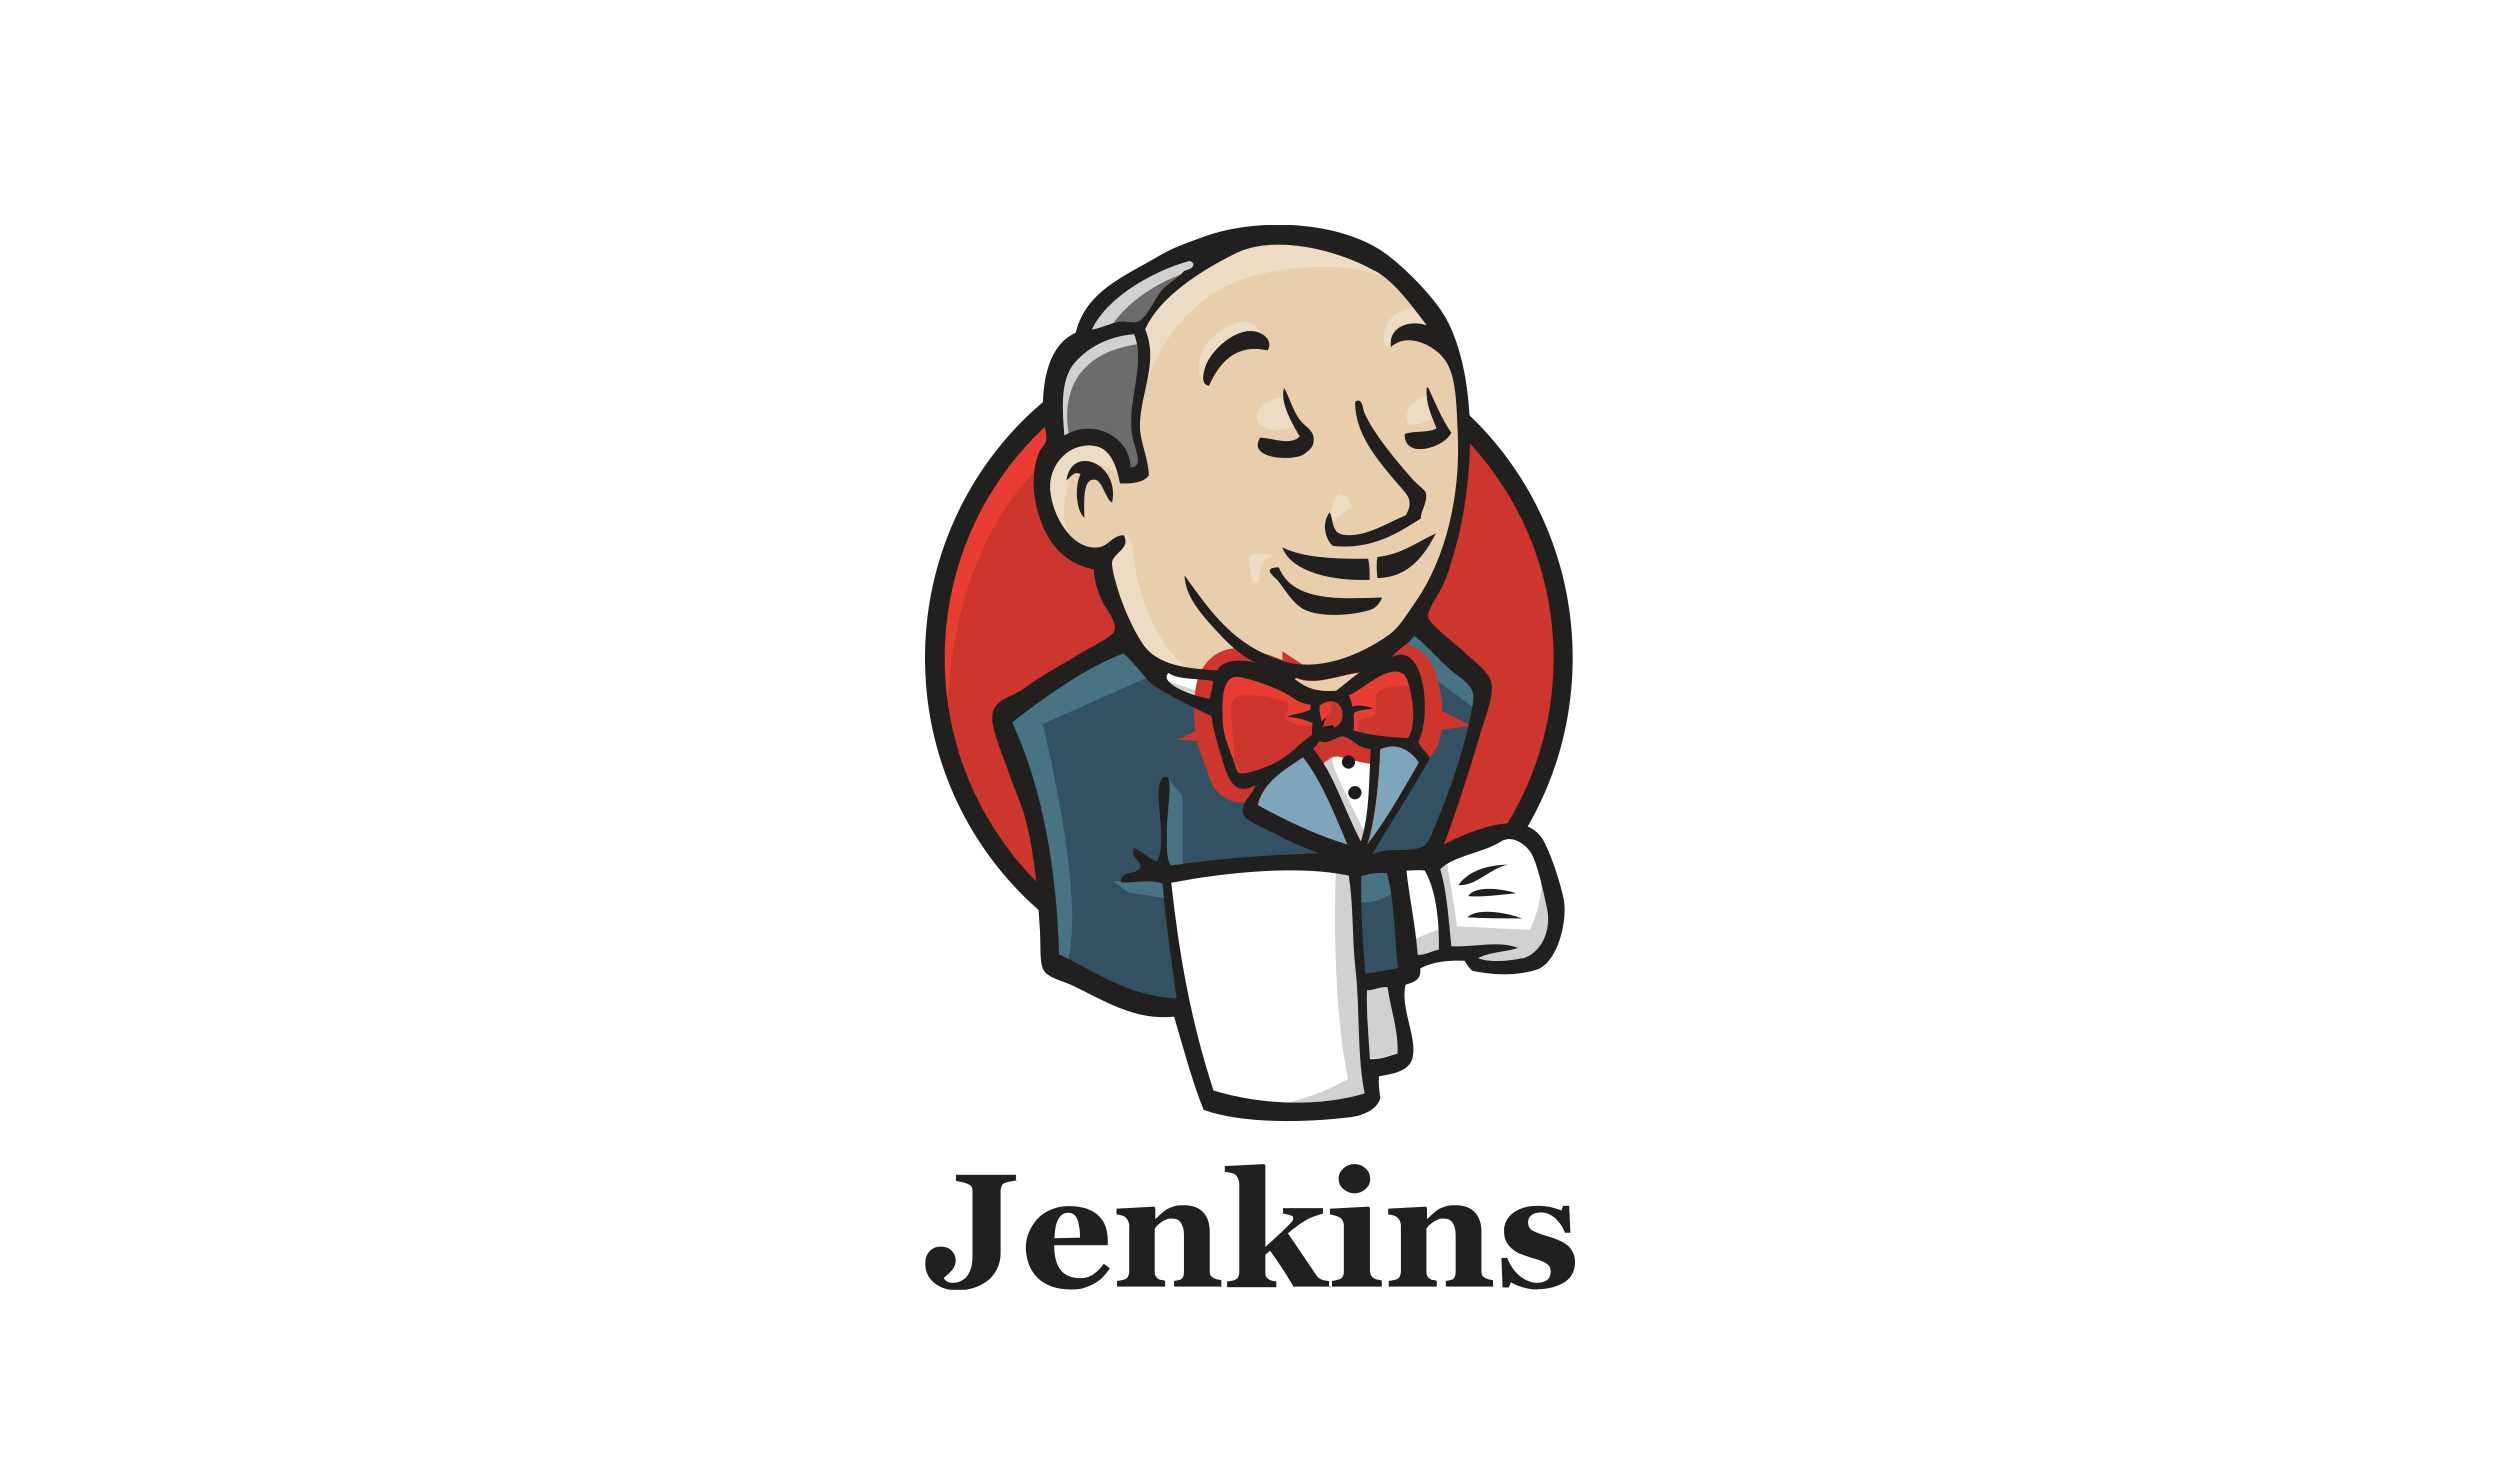 <svg width="100" height="59" viewBox="0 0 100 59" fill="none" xmlns="http://www.w3.org/2000/svg">
<rect width="100" height="59" fill="white"/>
<rect width="100" height="59" fill="white"/>
<g clip-path="url(#clip0_271_662)">
<path d="M62.536 26.275C62.536 33.378 56.906 39.136 49.965 39.136C43.025 39.136 37.382 33.378 37.382 26.275C37.382 19.173 43.013 13.414 49.965 13.414C56.917 13.414 62.536 19.173 62.536 26.275Z" fill="#CC362C"/>
<path d="M37.904 29.462C37.904 29.462 37.001 16.045 49.352 15.662L48.494 14.226L41.786 16.473L39.874 18.675L38.206 21.884L37.255 25.615L37.545 28.106" fill="#E93C33"/>
<path d="M41.356 17.505C39.155 19.764 37.788 22.881 37.788 26.333C37.788 29.786 39.155 32.891 41.356 35.162C43.569 37.422 46.605 38.812 49.965 38.812C53.337 38.812 56.361 37.422 58.574 35.162C60.775 32.903 62.143 29.786 62.143 26.333C62.143 22.881 60.775 19.776 58.574 17.505C56.361 15.257 53.325 13.855 49.965 13.855C46.605 13.855 43.569 15.245 41.356 17.505ZM40.789 35.684C38.448 33.285 37 29.971 37 26.322C37 22.672 38.448 19.358 40.789 16.948C43.129 14.55 46.373 13.067 49.954 13.067C53.534 13.067 56.778 14.562 59.118 16.948C61.459 19.347 62.907 22.66 62.907 26.322C62.907 29.971 61.459 33.285 59.118 35.684C56.778 38.082 53.534 39.565 49.954 39.565C46.373 39.565 43.129 38.082 40.789 35.684Z" fill="#221F1F"/>
<path d="M55.26 26.345L53.348 26.634L50.764 26.924L49.096 26.971L47.462 26.924L46.211 26.542L45.11 25.348L44.253 22.904L44.056 22.371L42.909 21.988L42.237 20.888L41.762 19.3L42.295 17.91L43.546 17.47L44.554 17.945L45.029 18.999L45.608 18.906L45.805 18.663L45.608 17.562L45.562 16.172L45.852 14.26V13.159L46.709 11.758L48.239 10.657L50.915 9.51L53.881 9.95L56.465 11.816L57.658 13.727L58.435 15.118L58.632 18.57L58.052 21.537L56.998 24.178L56.002 25.592" fill="#E8CEAD"/>
<path d="M53.638 34.629L46.791 34.919V36.066L47.37 40.098L47.08 40.434L42.295 38.8L41.959 38.221L41.484 32.81L40.36 29.566L40.117 28.79L43.952 26.148L45.145 25.673L46.2 26.971L47.115 27.782L48.169 28.118L48.644 28.257L49.224 30.748L49.664 31.281L50.765 30.898L49.988 32.393L54.148 34.363L53.627 34.652" fill="#335162"/>
<path d="M42.272 17.91L43.523 17.469L44.531 17.945L45.006 18.999L45.585 18.906L45.724 18.327L45.435 17.226L45.724 14.584L45.481 13.148L46.339 12.14L48.204 10.657L47.671 9.938L45.029 11.236L43.928 12.093L43.315 13.437L42.364 14.735L42.075 16.264L42.272 17.898" fill="#6D6C6D"/>
<path d="M44.242 13.414C44.242 13.414 44.96 11.642 47.834 10.773C50.707 9.915 47.972 10.159 47.972 10.159L44.856 11.352L43.662 12.545L43.129 13.495L44.23 13.403" fill="#D3D1D0"/>
<path d="M42.805 17.585C42.805 17.585 41.797 14.225 45.632 13.75L45.493 13.171L42.851 13.785L42.075 16.276L42.272 17.91L42.805 17.574" fill="#D3D1D0"/>
<path d="M44.334 22.035L44.96 21.421C44.96 21.421 45.25 21.455 45.296 21.791C45.343 22.127 45.493 25.151 47.544 26.774C47.741 26.924 46.014 26.53 46.014 26.53L44.485 24.132" fill="#EEDBC4"/>
<path d="M53.151 21.119C53.151 21.119 53.267 19.671 53.661 19.775C54.055 19.879 54.055 20.285 54.055 20.285C54.055 20.285 53.105 20.899 53.151 21.119Z" fill="#EEDBC4"/>
<path d="M57.126 15.801C57.126 15.801 56.338 15.963 56.268 16.658C56.199 17.354 57.126 16.797 57.276 16.751" fill="#EEDBC4"/>
<path d="M51.332 15.859C51.332 15.859 50.278 15.998 50.278 16.67C50.278 17.342 51.471 17.284 51.807 17.006" fill="#EEDBC4"/>
<path d="M44.821 18.964C44.821 18.964 43.001 17.864 42.816 18.918C42.619 19.972 42.202 20.737 43.106 21.838L42.492 21.641L41.912 20.158L41.715 18.721L42.816 17.574L44.067 17.667L44.786 18.246L44.832 18.964" fill="#EEDBC4"/>
<path d="M45.678 15.952C45.678 15.952 46.489 11.734 50.602 10.923C53.986 10.251 55.77 11.062 56.442 11.838C56.442 11.838 53.418 8.247 50.544 9.347C47.671 10.448 45.562 12.464 45.62 13.75C45.701 15.963 45.667 15.963 45.667 15.963" fill="#EEDBC4"/>
<path d="M56.789 12.302C56.789 12.302 55.399 12.256 55.352 13.495C55.352 13.495 55.352 13.692 55.445 13.878C55.445 13.878 56.546 12.626 57.218 13.298" fill="#EEDBC4"/>
<path d="M50.707 14.017C50.707 14.017 50.463 12.105 48.841 13.217C47.787 13.936 47.891 14.944 48.065 15.129C48.262 15.326 48.204 15.709 48.355 15.442C48.494 15.175 48.459 14.318 48.98 14.075C49.502 13.832 50.371 13.565 50.707 14.017Z" fill="#EEDBC4"/>
<path d="M46.211 26.959L41.704 28.963C41.704 28.963 43.569 36.39 42.619 38.684L41.947 38.441L41.901 35.614L40.65 30.261L40.117 28.778L44.809 25.615L46.2 26.959" fill="#477383"/>
<path d="M46.663 31.072L47.3 31.848V34.722H46.536C46.536 34.722 46.443 32.717 46.443 32.474C46.443 32.231 46.536 31.373 46.536 31.373" fill="#477383"/>
<path d="M46.686 35.162L44.531 35.255L45.145 35.695L46.675 35.938" fill="#477383"/>
<path d="M54.056 34.675L55.828 34.629L56.269 39.032L54.45 39.275L54.056 34.675Z" fill="#335162"/>
<path d="M54.542 34.676L57.218 34.537C57.218 34.537 58.319 31.756 58.319 31.617C58.319 31.478 59.269 27.585 59.269 27.585L57.114 25.337L56.674 24.955L55.527 26.102V30.551L54.53 34.676" fill="#335162"/>
<path d="M55.735 34.351L54.067 34.687L54.31 36.031C54.924 36.321 55.979 35.556 55.979 35.556" fill="#477383"/>
<path d="M55.782 25.962L59.142 28.454L59.234 27.306L56.697 24.966L55.782 25.962Z" fill="#477383"/>
<path d="M48.355 44.118L47.358 40.086L46.86 37.12L46.779 34.919L51.274 34.675H54.067L53.812 39.704L54.252 43.586L54.206 44.304L50.568 44.593L48.366 44.118" fill="white"/>
<path d="M53.441 34.629C53.441 34.629 53.198 39.611 53.916 43.157C53.916 43.157 52.479 44.072 50.371 44.304L54.403 44.165L54.878 43.875L54.298 36.019L54.148 34.339" fill="#D3D1D0"/>
<path d="M56.338 38.661L58.203 38.128L61.749 37.931L62.282 36.298L61.331 33.471L60.231 33.331L58.701 33.807L57.241 34.525L56.465 34.386L55.851 34.629" fill="white"/>
<path d="M56.315 37.688C56.315 37.688 57.566 37.108 57.751 37.155L57.218 34.513L57.832 34.27C57.832 34.27 58.273 36.761 58.273 37.05C58.273 37.05 60.949 37.19 61.192 37.19C61.192 37.19 61.772 36.089 61.633 34.942L62.166 36.471L62.212 37.329L61.436 38.476L60.578 38.673L59.142 38.626L58.666 38.012L56.998 38.255L56.465 38.453" fill="#D3D1D0"/>
<path d="M54.426 34.293L53.372 31.616L52.271 30.029C52.271 30.029 52.514 29.357 52.85 29.357H53.951L55.005 29.739L54.913 31.512L54.426 34.281" fill="white"/>
<path d="M54.634 33.378C54.634 33.378 53.29 30.794 53.29 30.412C53.29 30.412 53.533 29.832 53.87 29.971C54.206 30.111 54.924 30.505 54.924 30.505V29.589L53.29 29.253L52.19 29.392L54.055 33.818L54.437 33.865" fill="#D3D1D0"/>
<path d="M48.772 27.063L47.44 26.924L46.188 26.542V26.982L46.803 27.654L48.714 28.511" fill="white"/>
<path d="M46.64 27.202C46.64 27.202 48.123 27.816 48.61 27.677L48.656 28.257L47.312 27.967L46.501 27.388L46.628 27.191" fill="#D3D1D0"/>
<path d="M56.338 29.531C55.527 29.508 54.785 29.404 54.148 29.23C54.195 28.963 54.102 28.709 54.183 28.523C54.368 28.396 54.658 28.396 54.936 28.361C54.704 28.245 54.368 28.199 54.102 28.268C54.102 28.083 54.009 27.979 53.963 27.828C54.415 27.666 55.492 26.6 56.106 26.947C56.396 27.121 56.523 28.071 56.547 28.546C56.57 28.929 56.5 29.323 56.35 29.531" fill="#CC362C"/>
<path d="M56.338 29.531C55.527 29.508 54.785 29.404 54.148 29.23C54.195 28.963 54.102 28.709 54.183 28.523C54.368 28.396 54.658 28.396 54.936 28.361C54.704 28.245 54.368 28.199 54.102 28.268C54.102 28.083 54.009 27.979 53.963 27.828C54.415 27.666 55.492 26.6 56.106 26.947C56.396 27.121 56.523 28.071 56.547 28.546C56.57 28.929 56.5 29.323 56.35 29.531H56.338Z" fill="black" stroke="#CC362C" stroke-width="2.317"/>
<path d="M52.456 28.199C52.456 28.256 52.456 28.326 52.456 28.384C52.201 28.546 51.796 28.546 51.518 28.685C51.923 28.708 52.248 28.813 52.537 28.94C52.537 29.091 52.537 29.253 52.514 29.404C52.051 29.716 51.622 30.191 51.077 30.504C50.811 30.643 49.907 31.014 49.641 30.945C49.49 30.898 49.467 30.713 49.409 30.527C49.281 30.145 48.969 29.508 48.945 28.928C48.911 28.187 48.83 26.936 49.641 27.098C50.289 27.225 51.042 27.515 51.541 27.793C51.854 27.978 52.027 28.175 52.491 28.222" fill="#CC362C"/>
<path d="M52.456 28.199C52.456 28.256 52.456 28.326 52.456 28.384C52.201 28.546 51.796 28.546 51.518 28.685C51.923 28.708 52.248 28.813 52.537 28.94C52.537 29.091 52.537 29.253 52.514 29.404C52.051 29.716 51.622 30.191 51.077 30.504C50.811 30.643 49.907 31.014 49.641 30.945C49.49 30.898 49.467 30.713 49.409 30.527C49.281 30.145 48.969 29.508 48.945 28.928C48.911 28.187 48.83 26.936 49.641 27.098C50.289 27.225 51.042 27.515 51.541 27.793C51.854 27.978 52.027 28.175 52.491 28.222L52.456 28.199Z" fill="black" stroke="#CC362C" stroke-width="2.317"/>
<path d="M52.908 29.079C52.839 28.674 52.758 28.558 52.781 28.21C53.87 27.492 54.055 29.45 52.908 29.079Z" fill="#CC362C"/>
<path d="M52.908 29.079C52.839 28.674 52.758 28.558 52.781 28.21C53.87 27.492 54.055 29.45 52.908 29.079Z" fill="black" stroke="#CC362C" stroke-width="2.317"/>
<path d="M54.472 29.404C54.472 29.404 54.136 28.929 54.38 28.79C54.623 28.651 54.855 28.79 54.994 28.546C55.133 28.303 54.994 28.164 55.04 27.874C55.086 27.585 55.33 27.538 55.573 27.492C55.816 27.446 56.488 27.353 56.581 27.585L56.291 26.727L55.712 26.53L53.893 27.585L53.8 28.118V29.172" fill="#E93C33"/>
<path d="M49.444 30.991C49.386 30.238 49.316 29.496 49.258 28.755C49.154 27.642 49.525 27.828 50.498 27.828C50.649 27.828 51.413 28.002 51.46 28.117C51.726 28.65 51.02 28.535 51.761 28.94C52.375 29.276 53.487 28.732 53.233 27.978C53.093 27.805 52.503 27.932 52.294 27.816C51.923 27.619 51.541 27.434 51.17 27.237C50.695 26.994 49.594 26.623 49.096 26.97C47.81 27.839 49.177 30.029 49.629 30.945" fill="#E93C33"/>
<path d="M50.707 14.017C49.398 13.716 48.749 14.562 48.355 15.442C47.996 15.361 48.146 14.874 48.227 14.631C48.459 13.994 49.409 13.125 50.174 13.252C50.498 13.299 50.95 13.6 50.707 14.017Z" fill="#221F1F"/>
<path d="M57.067 15.5H57.125C57.415 16.114 57.67 16.763 58.052 17.307C57.797 17.898 56.164 18.408 56.187 17.365C56.546 17.215 57.148 17.33 57.461 17.133C57.276 16.635 57.021 16.206 57.067 15.5Z" fill="#221F1F"/>
<path d="M51.367 15.523C51.657 16.044 51.738 16.577 52.144 16.96C52.329 17.134 52.677 17.342 52.503 17.829C52.456 17.945 52.167 18.2 51.993 18.246C51.379 18.431 49.919 18.292 50.406 17.504C50.927 17.527 51.611 17.84 51.993 17.458C51.703 16.994 51.17 16.056 51.367 15.511" fill="#221F1F"/>
<path d="M56.836 20.737C55.898 21.34 54.855 22 53.314 21.838C52.989 21.548 52.862 20.911 53.186 20.494C53.349 20.784 53.244 21.305 53.719 21.386C54.588 21.537 55.608 20.853 56.233 20.61C56.616 19.949 56.199 19.718 55.851 19.289C55.133 18.431 54.183 17.354 54.206 16.068C54.496 15.859 54.519 16.392 54.565 16.485C54.936 17.354 55.886 18.478 56.558 19.231C56.732 19.416 57.01 19.602 57.033 19.718C57.126 20.065 56.801 20.494 56.836 20.726" fill="#221F1F"/>
<path d="M44.485 20.111C44.195 19.938 44.114 19.208 43.778 19.184C43.28 19.15 43.373 20.135 43.373 20.714C43.037 20.413 42.979 19.451 43.222 18.964C42.932 18.825 42.816 19.115 42.654 19.219C42.863 17.748 44.809 18.536 44.485 20.1" fill="#221F1F"/>
<path d="M57.427 21.351C56.986 22.185 56.373 23.101 55.098 23.124C55.063 22.857 55.052 22.44 55.098 22.278C56.083 22.174 56.685 21.675 57.427 21.339" fill="#221F1F"/>
<path d="M51.297 21.895C52.108 22.324 53.615 22.371 54.727 22.347C54.785 22.591 54.785 22.892 54.785 23.193C53.36 23.251 51.668 22.904 51.297 21.907" fill="#221F1F"/>
<path d="M51.147 22.683C51.715 24.108 53.65 23.946 55.284 23.9C55.214 24.085 55.063 24.305 54.855 24.375C54.322 24.584 52.885 24.746 52.155 24.375C51.703 24.132 51.391 23.576 51.136 23.251C51.02 23.101 50.417 22.706 51.136 22.695" fill="#221F1F"/>
<path d="M56.766 30.504C56.106 31.64 55.469 32.81 54.692 33.795C55.017 32.833 55.156 31.211 55.214 29.971C55.909 29.647 56.488 30.041 56.778 30.504" fill="#7EA6BB"/>
<path d="M60.324 34.583C59.582 34.733 59.061 35.452 58.331 35.405C58.737 34.849 59.432 34.606 60.324 34.583Z" fill="#221F1F"/>
<path d="M60.648 35.73C60.034 35.788 59.327 35.892 58.725 35.846C59.014 35.394 60.138 35.556 60.648 35.73Z" fill="#221F1F"/>
<path d="M60.868 36.738C60.184 36.738 59.35 36.738 58.701 36.692C59.084 36.275 60.439 36.541 60.868 36.738Z" fill="#221F1F"/>
<path d="M55.492 39.472C55.596 40.33 55.932 41.187 55.886 42.114C55.515 42.242 55.295 42.346 54.785 42.346C54.75 41.558 54.646 40.342 54.669 39.577C54.913 39.6 55.283 39.403 55.48 39.461" fill="#D3D1D0"/>
<path d="M54.392 26.901C54.044 27.121 53.766 27.399 53.43 27.643C52.7 27.689 52.306 27.596 51.773 27.179C51.773 27.144 51.831 27.156 51.831 27.121C52.607 27.469 53.604 26.982 54.392 26.913" fill="#E8CEAD"/>
<path d="M50.313 32.207C50.522 31.28 51.367 30.794 52.132 30.296C52.908 31.292 53.395 32.567 53.916 33.806C52.665 33.436 51.402 32.833 50.313 32.219" fill="#7EA6BB"/>
<path d="M54.681 39.6C54.646 40.364 54.75 41.569 54.797 42.369C55.306 42.369 55.515 42.253 55.897 42.137C55.944 41.199 55.608 40.341 55.503 39.495C55.295 39.426 54.936 39.623 54.692 39.611L54.681 39.6ZM46.848 35.301C47.184 38.349 47.659 40.909 48.54 43.62C50.498 44.223 52.85 44.269 54.588 43.736C54.275 42.218 54.403 40.364 54.217 38.731C54.078 37.503 54.148 36.275 53.951 35.023C51.854 34.583 48.888 34.919 46.837 35.313L46.848 35.301ZM54.449 35.035C54.426 36.344 54.507 37.642 54.611 38.951C55.121 38.882 55.457 38.824 55.92 38.719C55.77 37.456 55.793 36.031 55.469 34.919C55.109 34.919 54.797 34.919 54.449 35.046V35.035ZM56.998 34.826C56.755 34.78 56.477 34.826 56.257 34.826C56.372 35.892 56.627 37.062 56.708 38.198C57.068 38.198 57.253 38.036 57.554 37.989C57.577 37.004 57.473 35.649 56.998 34.838V34.826ZM60.868 38.349C61.621 38.163 62.084 37.248 61.876 36.309C61.737 35.684 61.493 34.479 61.215 34.073C61.019 33.783 60.486 33.378 60.045 33.656C59.35 34.108 58.122 34.235 57.612 34.768C57.867 35.626 57.948 36.773 58.052 37.85C58.921 37.897 59.987 37.607 60.717 37.92C60.207 38.082 59.559 38.082 59.13 38.325C59.501 38.499 60.323 38.464 60.88 38.325L60.868 38.349ZM53.904 33.795C53.371 32.555 52.896 31.281 52.12 30.284C51.355 30.794 50.533 31.281 50.301 32.196C51.402 32.81 52.665 33.413 53.904 33.783V33.795ZM55.202 29.971C55.156 31.211 55.005 32.833 54.681 33.795C55.457 32.787 56.106 31.64 56.755 30.504C56.465 30.053 55.886 29.647 55.191 29.971H55.202ZM53.731 29.462C53.441 29.427 53.186 29.809 52.792 29.647C52.699 29.751 52.618 29.856 52.526 29.948C53.383 30.98 53.777 32.439 54.437 33.656C54.797 32.486 54.75 31.223 54.831 29.948C54.345 29.971 54.067 29.496 53.731 29.462ZM52.792 28.21C52.757 28.57 52.839 28.674 52.92 29.079C54.078 29.45 53.881 27.492 52.792 28.21ZM51.506 27.782C51.008 27.504 50.255 27.214 49.606 27.086C48.806 26.936 48.888 28.187 48.911 28.917C48.945 29.508 49.247 30.122 49.374 30.516C49.432 30.701 49.455 30.887 49.606 30.933C49.884 30.991 50.788 30.643 51.043 30.493C51.587 30.203 52.016 29.717 52.479 29.392C52.479 29.241 52.479 29.079 52.502 28.929C52.213 28.79 51.9 28.697 51.483 28.674C51.761 28.535 52.178 28.535 52.421 28.372C52.421 28.315 52.421 28.245 52.421 28.187C51.958 28.141 51.784 27.932 51.471 27.759L51.506 27.782ZM46.732 26.924C46.315 27.353 47.903 27.921 48.401 27.944C48.401 27.677 48.551 27.422 48.528 27.237C47.926 27.133 47.15 27.202 46.744 26.924H46.732ZM51.854 27.11C51.854 27.11 51.807 27.144 51.796 27.168C52.329 27.585 52.734 27.677 53.453 27.631C53.777 27.399 54.067 27.11 54.414 26.89C53.626 26.959 52.63 27.446 51.854 27.098V27.11ZM56.535 28.535C56.511 28.071 56.395 27.11 56.094 26.936C55.48 26.577 54.414 27.654 53.951 27.816C53.997 27.955 54.078 28.071 54.09 28.257C54.368 28.187 54.692 28.233 54.924 28.349C54.646 28.384 54.356 28.384 54.171 28.512C54.113 28.709 54.194 28.963 54.136 29.218C54.773 29.404 55.515 29.496 56.326 29.52C56.477 29.311 56.535 28.929 56.523 28.535H56.535ZM46.037 27.33C45.91 27.237 45.018 26.09 44.902 26.148C43.314 26.774 41.82 27.863 40.487 28.894C41.75 31.617 42.272 34.954 42.364 38.175C43.813 38.858 45.087 39.843 47.068 39.936C46.837 38.325 46.628 36.877 46.501 35.348C46.002 35.139 45.296 35.348 44.832 35.29C44.832 34.733 45.539 35.046 45.608 34.676C45.655 34.386 45.215 34.374 45.354 33.922C45.724 34.05 45.91 34.351 46.292 34.455C46.651 33.679 46.292 32.312 46.339 31.663C46.339 31.536 46.396 30.991 46.675 31.084C46.918 31.165 46.675 32.555 46.675 33.158C46.698 33.725 46.605 34.258 46.837 34.618C48.748 34.351 50.683 34.189 52.746 34.131C52.294 33.934 51.749 33.76 51.158 33.424C50.834 33.239 49.826 32.868 49.733 32.567C49.583 32.08 50.116 31.825 50.208 31.408C49.247 31.941 49.061 30.898 48.83 30.18C48.621 29.52 48.505 29.021 48.459 28.651C47.613 28.222 46.721 27.828 46.014 27.318L46.037 27.33ZM55.689 26.275C57.021 25.638 57.264 28.674 56.731 29.659C56.813 29.948 57.091 30.064 57.195 30.331C56.453 31.663 55.631 32.891 54.878 34.2C55.434 33.841 56.245 34.143 56.905 33.876C57.149 33.783 57.322 33.227 57.508 32.775C58.018 31.559 58.539 30.018 58.771 28.859C58.817 28.593 58.979 28.013 58.933 27.782C58.875 27.353 58.307 27.04 58.006 26.785C57.473 26.299 57.137 25.881 56.569 25.43C56.361 25.766 55.874 25.986 55.689 26.264V26.275ZM43.002 14.492C42.376 15.187 42.503 16.485 42.573 17.423C43.72 16.705 45.226 17.481 45.215 18.698C45.759 18.698 45.423 18.014 45.319 17.586C44.994 16.172 45.863 14.654 45.365 13.368C44.38 13.449 43.581 13.843 43.002 14.492ZM47.532 10.448C46.107 10.854 44.264 11.897 43.674 13.183C44.125 13.113 44.45 12.893 44.89 12.858C45.064 12.858 45.284 12.928 45.481 12.882C45.863 12.777 46.199 11.908 46.501 11.584C46.79 11.271 47.126 11.132 47.358 10.842C47.509 10.773 47.729 10.773 47.74 10.553C47.682 10.483 47.613 10.425 47.532 10.448ZM54.982 10.831C53.487 9.985 50.973 9.359 49.397 10.147C48.123 10.784 46.396 11.839 45.806 13.171C46.35 14.457 45.643 15.639 45.597 16.948C45.574 17.643 45.921 18.246 45.956 19.011C45.759 19.323 45.191 19.358 44.797 19.335C44.67 18.663 44.427 17.91 43.743 17.829C42.77 17.713 42.051 18.524 42.005 19.37C41.959 20.366 42.77 22.012 43.917 21.896C44.369 21.849 44.473 21.409 44.96 21.409C45.226 21.942 44.554 22.104 44.485 22.475C44.462 22.579 44.531 22.95 44.589 23.136C44.797 23.993 45.273 25.128 45.724 25.777C46.315 26.623 47.462 26.739 48.691 26.82C48.911 26.345 49.722 26.38 50.255 26.507C49.617 26.252 49.026 25.65 48.54 25.105C47.984 24.491 47.416 23.831 47.381 23.02C48.447 24.491 49.316 25.777 51.251 26.426C52.711 26.913 54.414 26.206 55.538 25.406C56.002 25.082 56.28 24.549 56.616 24.086C57.855 22.301 58.435 19.764 58.307 17.296C58.261 16.276 58.261 15.268 57.913 14.585C57.554 13.878 56.349 13.229 55.642 13.878C55.515 13.183 56.233 12.754 57.068 13.009C56.465 12.233 55.839 11.306 54.982 10.819V10.831ZM57.763 33.772C58.933 33.193 61.1 32.219 61.818 33.772C62.096 34.351 62.409 35.313 62.536 35.915C62.733 36.749 62.328 38.511 61.459 38.789C60.694 39.032 59.813 39.02 58.898 38.835C58.782 38.742 58.678 38.592 58.585 38.43C57.937 38.406 57.322 38.464 56.813 38.731C56.859 39.218 56.535 39.287 56.222 39.391C56.002 40.295 56.674 41.465 56.511 42.276C56.395 42.867 55.677 42.96 55.156 43.053C55.133 43.377 55.179 43.655 55.214 43.922C55.086 44.373 54.553 44.617 54.032 44.686C52.34 44.895 49.768 44.976 48.146 44.397C47.694 43.284 47.335 41.929 46.964 40.666C45.377 40.84 44.091 39.982 42.886 39.414C42.469 39.218 41.889 39.113 41.727 38.777C41.576 38.453 41.634 37.839 41.6 37.259C41.507 35.765 41.414 34.328 41.032 32.81C40.858 32.115 40.545 31.524 40.337 30.864C40.128 30.25 39.792 29.496 39.699 28.882C39.572 27.979 40.418 27.932 40.962 27.538C41.808 26.924 42.469 26.6 43.372 26.044C43.65 25.881 44.462 25.476 44.554 25.279C44.739 24.908 44.241 24.375 44.102 24.086C43.894 23.622 43.778 23.228 43.743 22.765C42.978 22.637 42.399 22.185 42.051 21.676C41.472 20.818 41.067 19.254 41.576 18.061C41.623 17.968 41.808 17.771 41.843 17.632C41.901 17.342 41.727 16.971 41.715 16.67C41.669 15.118 41.982 13.785 43.025 13.31C43.453 11.618 44.971 11.062 46.396 10.217C46.929 9.904 47.52 9.695 48.134 9.475C50.313 8.676 53.673 8.826 55.492 10.193C56.268 10.773 57.485 12.001 57.925 12.893C59.095 15.233 59.002 19.161 58.191 22.023C58.075 22.405 57.925 22.962 57.705 23.437C57.554 23.761 57.079 24.398 57.125 24.688C57.183 24.978 58.226 25.766 58.446 25.974C58.84 26.357 59.605 26.866 59.663 27.353C59.732 27.874 59.443 28.581 59.292 29.079C58.806 30.748 58.319 32.277 57.763 33.76V33.772Z" fill="#221F1F"/>
<path d="M50 22.243C50.058 22.162 50.405 22.035 50.892 22.266C50.892 22.266 50.313 22.359 50.359 23.321L50.116 23.274C50.116 23.274 49.872 22.417 49.988 22.255" fill="#EEDBC4"/>
<path d="M54.206 30.481C54.206 30.62 54.078 30.748 53.939 30.748C53.8 30.748 53.673 30.62 53.673 30.481C53.673 30.342 53.8 30.215 53.939 30.215C54.09 30.215 54.206 30.342 54.206 30.481Z" fill="#1C1919"/>
<path d="M54.461 31.709C54.461 31.848 54.333 31.976 54.194 31.976C54.055 31.976 53.928 31.848 53.928 31.709C53.928 31.57 54.055 31.443 54.194 31.443C54.345 31.443 54.461 31.559 54.461 31.709Z" fill="#1C1919"/>
<path d="M40.649 47.224C40.568 47.224 40.499 47.247 40.441 47.258C40.383 47.258 40.313 47.282 40.232 47.305C40.14 47.328 40.093 47.363 40.07 47.432C40.047 47.49 40.024 47.56 40.024 47.641V50.12C40.024 50.34 39.977 50.561 39.885 50.746C39.792 50.943 39.676 51.093 39.514 51.221C39.352 51.348 39.166 51.441 38.969 51.511C38.761 51.569 38.552 51.615 38.332 51.615C37.938 51.615 37.625 51.522 37.382 51.325C37.139 51.128 37.011 50.873 37.011 50.549C37.011 50.352 37.058 50.19 37.173 50.062C37.289 49.935 37.44 49.865 37.625 49.865C37.811 49.865 37.95 49.912 38.066 50.028C38.181 50.144 38.228 50.271 38.228 50.422C38.228 50.549 38.181 50.688 38.089 50.792C37.996 50.908 37.88 51.012 37.764 51.105V51.151C37.764 51.151 37.822 51.233 37.892 51.267C37.95 51.302 38.019 51.314 38.089 51.314C38.344 51.314 38.541 51.221 38.691 51.036C38.83 50.85 38.9 50.584 38.9 50.213V47.675C38.9 47.606 38.9 47.536 38.865 47.479C38.842 47.432 38.784 47.386 38.691 47.351C38.633 47.316 38.552 47.305 38.459 47.282C38.367 47.258 38.297 47.247 38.239 47.235V46.992H40.638V47.247H40.672L40.649 47.224Z" fill="#221F1F"/>
<path d="M44.404 50.711C44.334 50.839 44.242 50.943 44.137 51.059C44.033 51.175 43.917 51.256 43.778 51.337C43.639 51.418 43.489 51.476 43.349 51.522C43.211 51.569 43.037 51.58 42.851 51.58C42.538 51.58 42.272 51.534 42.04 51.453C41.82 51.36 41.623 51.244 41.484 51.093C41.334 50.943 41.229 50.769 41.148 50.56C41.079 50.352 41.032 50.132 41.032 49.9C41.032 49.691 41.079 49.471 41.16 49.286C41.241 49.089 41.357 48.915 41.496 48.753C41.635 48.602 41.82 48.475 42.04 48.382C42.26 48.289 42.504 48.243 42.77 48.243C43.06 48.243 43.303 48.289 43.5 48.359C43.697 48.428 43.848 48.533 43.964 48.649C44.091 48.776 44.172 48.915 44.23 49.077C44.276 49.24 44.311 49.413 44.311 49.599V49.807H42.168C42.168 50.248 42.249 50.572 42.423 50.792C42.585 51.012 42.863 51.128 43.211 51.128C43.419 51.128 43.581 51.082 43.743 50.966C43.906 50.85 44.033 50.723 44.149 50.549L44.381 50.723L44.404 50.711ZM43.199 49.506C43.199 49.379 43.199 49.251 43.176 49.124C43.153 48.996 43.141 48.88 43.106 48.799C43.06 48.695 43.025 48.626 42.956 48.579C42.898 48.533 42.816 48.51 42.724 48.51C42.562 48.51 42.434 48.591 42.342 48.753C42.237 48.915 42.191 49.182 42.179 49.529L43.199 49.506Z" fill="#221F1F"/>
<path d="M48.876 51.464H46.964V51.233C46.964 51.233 47.057 51.233 47.103 51.209C47.161 51.209 47.208 51.186 47.231 51.175C47.277 51.151 47.3 51.117 47.324 51.07C47.347 51.024 47.358 50.955 47.358 50.873V49.39C47.358 49.182 47.312 49.02 47.231 48.904C47.15 48.788 47.034 48.742 46.872 48.742C46.791 48.742 46.709 48.742 46.64 48.788C46.571 48.811 46.501 48.846 46.431 48.904C46.373 48.95 46.316 48.985 46.281 49.031C46.234 49.078 46.211 49.112 46.188 49.159V50.85C46.188 50.92 46.188 50.978 46.223 51.036C46.258 51.093 46.281 51.128 46.327 51.151C46.362 51.175 46.397 51.198 46.455 51.198C46.513 51.198 46.559 51.221 46.605 51.233V51.464H44.682V51.233C44.682 51.233 44.786 51.233 44.844 51.209C44.89 51.209 44.948 51.186 44.983 51.175C45.053 51.151 45.099 51.117 45.122 51.059C45.145 51.012 45.169 50.943 45.169 50.862V49.02C45.169 48.962 45.145 48.892 45.122 48.823C45.087 48.765 45.041 48.707 44.995 48.672C44.948 48.649 44.914 48.626 44.856 48.614C44.798 48.591 44.728 48.579 44.659 48.579V48.347L46.165 48.266L46.211 48.313V48.765C46.269 48.718 46.339 48.649 46.42 48.568C46.501 48.498 46.582 48.44 46.652 48.382C46.733 48.336 46.837 48.29 46.953 48.255C47.08 48.209 47.219 48.209 47.358 48.209C47.706 48.209 47.961 48.313 48.135 48.498C48.308 48.684 48.389 48.95 48.389 49.274V50.827C48.389 50.908 48.389 50.966 48.424 51.012C48.447 51.059 48.494 51.093 48.552 51.128C48.587 51.128 48.621 51.163 48.679 51.175C48.725 51.175 48.783 51.198 48.853 51.209V51.453H48.876V51.464Z" fill="#221F1F"/>
<path d="M53.232 51.464H51.738C51.552 51.14 51.379 50.862 51.228 50.642C51.077 50.422 50.938 50.201 50.799 50.028L50.614 50.19V50.885C50.614 50.955 50.614 51.024 50.649 51.07C50.672 51.117 50.706 51.151 50.776 51.186C50.822 51.209 50.857 51.221 50.904 51.233C50.95 51.244 51.008 51.256 51.054 51.256V51.487H49.084V51.256C49.084 51.256 49.189 51.256 49.247 51.233C49.293 51.233 49.351 51.209 49.386 51.198C49.455 51.175 49.502 51.14 49.525 51.082C49.548 51.036 49.571 50.966 49.571 50.885V47.351C49.571 47.282 49.548 47.212 49.525 47.143C49.49 47.073 49.455 47.015 49.397 46.969C49.351 46.946 49.293 46.922 49.212 46.911C49.131 46.888 49.061 46.876 48.992 46.876V46.644L50.568 46.563L50.614 46.61V49.877C50.764 49.738 50.95 49.576 51.147 49.39C51.344 49.205 51.506 49.054 51.61 48.938C51.68 48.869 51.726 48.811 51.726 48.776C51.726 48.73 51.726 48.718 51.726 48.707C51.726 48.66 51.691 48.637 51.622 48.614C51.552 48.591 51.46 48.568 51.321 48.544V48.324H52.919V48.544C52.711 48.602 52.549 48.66 52.433 48.707C52.317 48.753 52.201 48.834 52.062 48.915C51.969 48.973 51.888 49.043 51.807 49.101C51.726 49.159 51.633 49.24 51.517 49.332C51.726 49.634 51.911 49.912 52.085 50.167C52.259 50.422 52.444 50.7 52.63 50.978C52.688 51.082 52.769 51.14 52.873 51.186C52.977 51.221 53.07 51.233 53.163 51.244V51.487H53.198L53.232 51.464Z" fill="#221F1F"/>
<path d="M55.272 51.464H53.279V51.233C53.279 51.233 53.395 51.233 53.441 51.209C53.487 51.186 53.545 51.186 53.569 51.175C53.638 51.151 53.684 51.117 53.708 51.059C53.742 51.012 53.754 50.943 53.754 50.862V49.02C53.754 48.95 53.731 48.88 53.708 48.823C53.673 48.765 53.638 48.718 53.58 48.695C53.534 48.672 53.487 48.649 53.406 48.626C53.325 48.602 53.256 48.579 53.198 48.579V48.347L54.75 48.266L54.797 48.313V50.827C54.797 50.897 54.82 50.955 54.843 51.024C54.878 51.07 54.924 51.117 54.971 51.14C55.017 51.163 55.063 51.186 55.109 51.186C55.156 51.186 55.214 51.209 55.272 51.221V51.453V51.464ZM54.808 47.154C54.808 47.316 54.75 47.444 54.623 47.56C54.495 47.675 54.345 47.733 54.183 47.733C54.009 47.733 53.87 47.675 53.731 47.56C53.603 47.444 53.545 47.305 53.545 47.154C53.545 46.992 53.603 46.864 53.731 46.737C53.858 46.621 54.009 46.563 54.183 46.563C54.356 46.563 54.495 46.621 54.623 46.737C54.75 46.853 54.808 46.992 54.808 47.154Z" fill="#221F1F"/>
<path d="M59.744 51.464H57.832V51.233C57.832 51.233 57.925 51.233 57.971 51.209C58.029 51.209 58.075 51.186 58.099 51.175C58.145 51.151 58.168 51.117 58.191 51.07C58.214 51.024 58.226 50.955 58.226 50.873V49.39C58.226 49.182 58.18 49.02 58.099 48.904C58.017 48.788 57.902 48.742 57.739 48.742C57.658 48.742 57.577 48.742 57.508 48.788C57.438 48.823 57.369 48.846 57.299 48.904C57.241 48.95 57.183 48.985 57.148 49.031C57.102 49.078 57.079 49.112 57.056 49.159V50.85C57.056 50.92 57.056 50.978 57.09 51.036C57.114 51.082 57.148 51.128 57.195 51.151C57.23 51.175 57.264 51.198 57.322 51.198C57.38 51.198 57.426 51.221 57.473 51.233V51.464H55.55V51.233C55.55 51.233 55.654 51.233 55.712 51.209C55.758 51.209 55.816 51.186 55.851 51.175C55.92 51.151 55.967 51.117 55.99 51.059C56.013 51.012 56.036 50.943 56.036 50.862V49.02C56.036 48.962 56.013 48.892 55.99 48.823C55.955 48.765 55.909 48.707 55.862 48.672C55.816 48.649 55.781 48.626 55.723 48.614C55.665 48.591 55.596 48.579 55.526 48.579V48.347L57.033 48.266L57.079 48.313V48.765C57.137 48.718 57.206 48.649 57.288 48.568C57.369 48.498 57.45 48.44 57.519 48.382C57.6 48.336 57.705 48.29 57.821 48.255C57.948 48.209 58.087 48.209 58.226 48.209C58.574 48.209 58.828 48.313 59.002 48.498C59.176 48.695 59.257 48.95 59.257 49.274V50.827C59.257 50.908 59.257 50.966 59.292 51.012C59.315 51.059 59.361 51.093 59.419 51.128C59.454 51.128 59.489 51.163 59.547 51.175C59.605 51.186 59.651 51.198 59.721 51.209V51.453H59.744V51.464Z" fill="#221F1F"/>
<path d="M61.494 51.58C61.285 51.58 61.088 51.545 60.891 51.487C60.694 51.429 60.544 51.36 60.44 51.291L60.347 51.499H60.103L60.057 50.317H60.289C60.324 50.41 60.37 50.526 60.451 50.642C60.521 50.769 60.613 50.862 60.706 50.966C60.81 51.059 60.914 51.14 61.054 51.209C61.181 51.267 61.32 51.314 61.459 51.314C61.656 51.314 61.795 51.267 61.888 51.198C61.98 51.128 62.027 51.001 62.027 50.85C62.027 50.769 62.004 50.7 61.969 50.642C61.922 50.595 61.865 50.537 61.795 50.503C61.714 50.456 61.621 50.422 61.517 50.387C61.413 50.352 61.297 50.329 61.146 50.271C61.007 50.225 60.88 50.19 60.776 50.144C60.671 50.097 60.567 50.028 60.463 49.935C60.37 49.854 60.289 49.749 60.242 49.645C60.185 49.529 60.161 49.39 60.161 49.228C60.161 48.938 60.289 48.695 60.532 48.51C60.787 48.324 61.111 48.232 61.517 48.232C61.714 48.232 61.888 48.255 62.05 48.29C62.212 48.336 62.34 48.371 62.456 48.417L62.525 48.232H62.768L62.815 49.309H62.595C62.525 49.089 62.386 48.904 62.224 48.742C62.038 48.579 61.853 48.498 61.645 48.498C61.482 48.498 61.355 48.533 61.262 48.602C61.169 48.672 61.123 48.765 61.123 48.892C61.123 49.054 61.193 49.17 61.332 49.24C61.471 49.309 61.656 49.379 61.899 49.448C62.27 49.553 62.548 49.68 62.734 49.842C62.907 50.016 63 50.225 63 50.48C63 50.827 62.873 51.093 62.595 51.279C62.293 51.464 61.934 51.569 61.494 51.569V51.58Z" fill="#221F1F"/>
</g>
<defs>
<clipPath id="clip0_271_662">
<rect width="26" height="42.592" fill="white" transform="translate(37 9)"/>
</clipPath>
</defs>
</svg>

